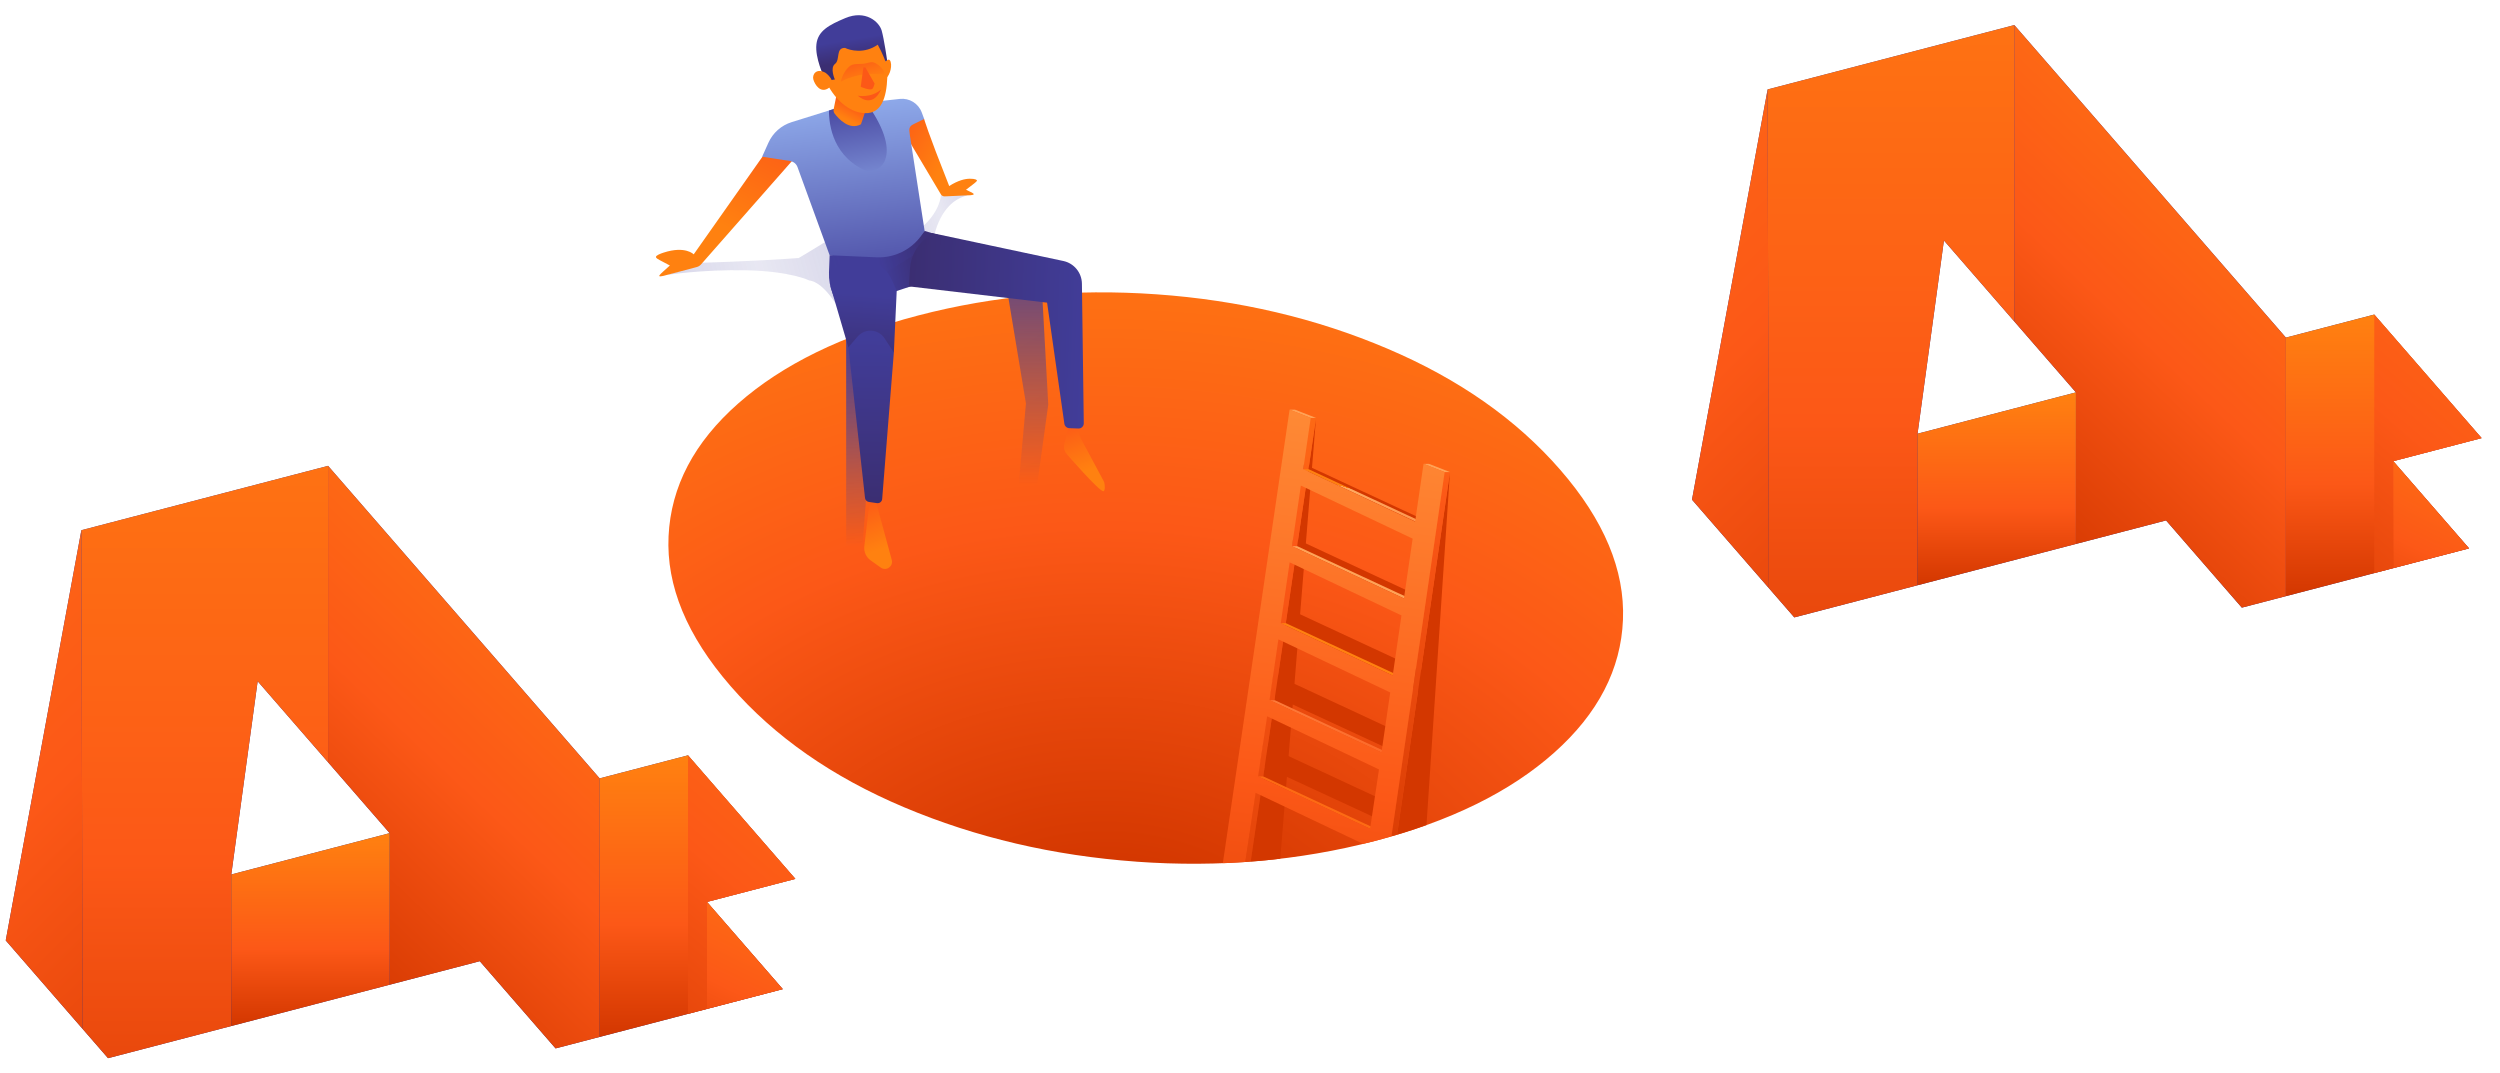 <?xml version="1.0" encoding="UTF-8"?>
<svg id="Capa_1" data-name="Capa 1" xmlns="http://www.w3.org/2000/svg" xmlns:xlink="http://www.w3.org/1999/xlink" viewBox="0 0 1745.58 749.47">
  <defs>
    <style>
      .cls-1 {
        fill: url(#Degradado_sin_nombre_128-3);
      }

      .cls-2 {
        fill: url(#Degradado_sin_nombre_128-4);
      }

      .cls-3 {
        fill: url(#Degradado_sin_nombre_128-14);
      }

      .cls-4 {
        fill: url(#Degradado_sin_nombre_61-3);
      }

      .cls-5 {
        fill: url(#Degradado_sin_nombre_128-11);
      }

      .cls-6 {
        fill: url(#Degradado_sin_nombre_70);
      }

      .cls-7 {
        fill: url(#Degradado_sin_nombre_128);
      }

      .cls-8 {
        fill: url(#Degradado_sin_nombre_74-2);
      }

      .cls-9 {
        fill: url(#Degradado_sin_nombre_116);
      }

      .cls-10 {
        fill: url(#Nueva_muestra_de_degradado_1-2);
      }

      .cls-11 {
        fill: url(#Degradado_sin_nombre_128-6);
      }

      .cls-12 {
        fill: url(#Degradado_sin_nombre_128-12);
      }

      .cls-13 {
        fill: url(#Degradado_sin_nombre_128-10);
      }

      .cls-14 {
        fill: url(#Degradado_sin_nombre_74);
      }

      .cls-15 {
        fill: #ffa357;
      }

      .cls-16 {
        fill: url(#Degradado_sin_nombre_70-2);
      }

      .cls-17 {
        fill: url(#Degradado_sin_nombre_21-2);
      }

      .cls-18 {
        fill: url(#Nueva_muestra_de_degradado_1-6);
      }

      .cls-19 {
        fill: url(#Degradado_sin_nombre_61);
      }

      .cls-20 {
        fill: none;
      }

      .cls-21 {
        fill: url(#Degradado_sin_nombre_162);
      }

      .cls-22 {
        fill: url(#Degradado_sin_nombre_216);
      }

      .cls-23 {
        fill: url(#Nueva_muestra_de_degradado_1-7);
      }

      .cls-24 {
        clip-path: url(#clippath-1);
      }

      .cls-25 {
        fill: url(#Degradado_sin_nombre_61-5);
      }

      .cls-26 {
        fill: url(#Nueva_muestra_de_degradado_1-3);
      }

      .cls-27 {
        fill: url(#Degradado_sin_nombre_61-2);
      }

      .cls-28 {
        fill: url(#Degradado_sin_nombre_89);
        opacity: .2;
      }

      .cls-29 {
        fill: url(#Degradado_sin_nombre_128-13);
      }

      .cls-30 {
        fill: #d33700;
      }

      .cls-31 {
        fill: url(#Degradado_sin_nombre_21);
      }

      .cls-32 {
        fill: url(#Degradado_sin_nombre_128-9);
      }

      .cls-33 {
        fill: url(#Degradado_sin_nombre_128-2);
      }

      .cls-34 {
        fill: url(#Degradado_sin_nombre_215);
      }

      .cls-35 {
        fill: url(#Degradado_sin_nombre_128-7);
      }

      .cls-36 {
        fill: url(#Degradado_sin_nombre_163);
      }

      .cls-37 {
        fill: url(#Nueva_muestra_de_degradado_1-5);
      }

      .cls-38 {
        fill: url(#Degradado_sin_nombre_61-4);
      }

      .cls-39 {
        fill: url(#Degradado_sin_nombre_181);
      }

      .cls-40 {
        fill: url(#Degradado_sin_nombre_189);
      }

      .cls-41 {
        fill: #fc5817;
      }

      .cls-42 {
        fill: url(#Degradado_sin_nombre_128-5);
      }

      .cls-43 {
        clip-path: url(#clippath);
      }

      .cls-44 {
        fill: url(#Degradado_sin_nombre_128-8);
      }

      .cls-45 {
        fill: #ff8110;
      }

      .cls-46 {
        fill: url(#Nueva_muestra_de_degradado_1);
      }

      .cls-47 {
        fill: url(#Nueva_muestra_de_degradado_1-4);
      }
    </style>
    <radialGradient id="Degradado_sin_nombre_116" data-name="Degradado sin nombre 116" cx="798.44" cy="706.27" fx="771.51" fy="706.27" r="766.55" gradientTransform="translate(52.28 73.82) rotate(5) scale(1 .8)" gradientUnits="userSpaceOnUse">
      <stop offset=".16" stop-color="#d33700"/>
      <stop offset=".55" stop-color="#fc5817"/>
      <stop offset="1" stop-color="#ff8110"/>
    </radialGradient>
    <clipPath id="clippath">
      <path class="cls-20" d="M793.52,601.64c-58-4.17-112.07-16.83-162.23-37.98-50.16-21.15-90.52-49.31-121.1-84.51-30.57-35.18-45.04-70.11-43.38-104.78,1.65-34.67,17.87-65.56,48.68-92.69,30.82-27.12,72.66-47.59,125.53-61.38,53.41-13.93,108.92-18.86,166.5-14.8,57.59,4.07,111.33,16.71,161.21,37.94,49.9,21.22,90.13,49.43,120.7,84.61,30.58,35.19,45.17,70.08,43.78,104.68-1.38,34.6-17.4,65.55-48.07,92.85-30.66,27.3-72.43,47.84-125.31,61.64-52.87,13.79-108.31,18.61-166.32,14.44Z"/>
    </clipPath>
    <linearGradient id="Degradado_sin_nombre_163" data-name="Degradado sin nombre 163" x1="805.68" y1="751.83" x2="976.06" y2="169.32" gradientUnits="userSpaceOnUse">
      <stop offset="0" stop-color="#d33700"/>
      <stop offset=".63" stop-color="#fc5817"/>
      <stop offset="1" stop-color="#ff8110"/>
    </linearGradient>
    <linearGradient id="Degradado_sin_nombre_162" data-name="Degradado sin nombre 162" x1="948.43" y1="642.86" x2="1040.84" y2="256.97" gradientUnits="userSpaceOnUse">
      <stop offset="0" stop-color="#d33700"/>
      <stop offset=".76" stop-color="#fc5817"/>
      <stop offset="1" stop-color="#ff8110"/>
    </linearGradient>
    <linearGradient id="Degradado_sin_nombre_189" data-name="Degradado sin nombre 189" x1="931.01" y1="416.94" x2="951.51" y2="343.59" gradientUnits="userSpaceOnUse">
      <stop offset="0" stop-color="#d33700"/>
      <stop offset=".54" stop-color="#fc5817"/>
      <stop offset="1" stop-color="#ffac62"/>
      <stop offset="1" stop-color="#ff8110"/>
    </linearGradient>
    <linearGradient id="Degradado_sin_nombre_215" data-name="Degradado sin nombre 215" x1="916.73" y1="535.69" x2="936.7" y2="482.7" gradientUnits="userSpaceOnUse">
      <stop offset="0" stop-color="#d33700"/>
      <stop offset=".37" stop-color="#fc5817"/>
      <stop offset="1" stop-color="#ffb878"/>
    </linearGradient>
    <linearGradient id="Degradado_sin_nombre_216" data-name="Degradado sin nombre 216" x1="905.16" y1="590.74" x2="929.98" y2="537.94" gradientUnits="userSpaceOnUse">
      <stop offset="0" stop-color="#d33700"/>
      <stop offset=".23" stop-color="#fc5817"/>
      <stop offset="1" stop-color="#ff8110"/>
    </linearGradient>
    <linearGradient id="Degradado_sin_nombre_181" data-name="Degradado sin nombre 181" x1="887.39" y1="777.01" x2="967.58" y2="208.94" gradientUnits="userSpaceOnUse">
      <stop offset="0" stop-color="#d33700"/>
      <stop offset=".4" stop-color="#fc5817"/>
      <stop offset="1" stop-color="#ff9a3f"/>
    </linearGradient>
    <linearGradient id="Degradado_sin_nombre_21" data-name="Degradado sin nombre 21" x1="279.67" y1="738.85" x2="279.67" y2="325.26" gradientUnits="userSpaceOnUse">
      <stop offset="0" stop-color="#3b2e72"/>
      <stop offset="1" stop-color="#413d99"/>
    </linearGradient>
    <linearGradient id="Degradado_sin_nombre_128" data-name="Degradado sin nombre 128" x1="142.94" y1="894.86" x2="142.94" y2="162.71" gradientUnits="userSpaceOnUse">
      <stop offset="0" stop-color="#d33700"/>
      <stop offset=".4" stop-color="#fc5817"/>
      <stop offset="1" stop-color="#ff8110"/>
    </linearGradient>
    <linearGradient id="Degradado_sin_nombre_128-2" data-name="Degradado sin nombre 128" x1="198.05" y1="657.12" x2="483.45" y2="356.62" xlink:href="#Degradado_sin_nombre_128"/>
    <linearGradient id="Degradado_sin_nombre_128-3" data-name="Degradado sin nombre 128" x1="487.01" y1="724.01" x2="487.01" y2="527.39" xlink:href="#Degradado_sin_nombre_128"/>
    <linearGradient id="Degradado_sin_nombre_128-4" data-name="Degradado sin nombre 128" x1="266.91" y1="756.27" x2="-272.84" y2="210.59" xlink:href="#Degradado_sin_nombre_128"/>
    <linearGradient id="Degradado_sin_nombre_128-5" data-name="Degradado sin nombre 128" x1="216.79" y1="716.4" x2="216.79" y2="581.73" xlink:href="#Degradado_sin_nombre_128"/>
    <linearGradient id="Degradado_sin_nombre_128-6" data-name="Degradado sin nombre 128" x1="469.75" y1="764.17" x2="561.09" y2="575.56" xlink:href="#Degradado_sin_nombre_128"/>
    <linearGradient id="Degradado_sin_nombre_128-7" data-name="Degradado sin nombre 128" x1="377.01" y1="744.55" x2="678.31" y2="392.23" xlink:href="#Degradado_sin_nombre_128"/>
    <linearGradient id="Degradado_sin_nombre_21-2" data-name="Degradado sin nombre 21" x1="1457.07" y1="431.09" x2="1457.07" y2="17.5" xlink:href="#Degradado_sin_nombre_21"/>
    <linearGradient id="Degradado_sin_nombre_128-8" data-name="Degradado sin nombre 128" x1="1320.34" y1="587.09" x2="1320.34" y2="-145.05" xlink:href="#Degradado_sin_nombre_128"/>
    <linearGradient id="Degradado_sin_nombre_128-9" data-name="Degradado sin nombre 128" x1="1375.44" y1="349.35" x2="1660.85" y2="48.86" xlink:href="#Degradado_sin_nombre_128"/>
    <linearGradient id="Degradado_sin_nombre_128-10" data-name="Degradado sin nombre 128" x1="1664.41" y1="416.25" x2="1664.41" y2="219.62" xlink:href="#Degradado_sin_nombre_128"/>
    <linearGradient id="Degradado_sin_nombre_128-11" data-name="Degradado sin nombre 128" x1="1444.31" y1="448.51" x2="904.56" y2="-97.17" xlink:href="#Degradado_sin_nombre_128"/>
    <linearGradient id="Degradado_sin_nombre_128-12" data-name="Degradado sin nombre 128" x1="1394.19" y1="408.63" x2="1394.19" y2="273.96" xlink:href="#Degradado_sin_nombre_128"/>
    <linearGradient id="Degradado_sin_nombre_128-13" data-name="Degradado sin nombre 128" x1="1647.15" y1="456.41" x2="1738.49" y2="267.79" xlink:href="#Degradado_sin_nombre_128"/>
    <linearGradient id="Degradado_sin_nombre_128-14" data-name="Degradado sin nombre 128" x1="1554.4" y1="436.78" x2="1855.71" y2="84.46" xlink:href="#Degradado_sin_nombre_128"/>
    <linearGradient id="Degradado_sin_nombre_61" data-name="Degradado sin nombre 61" x1="888.1" y1="394.01" x2="856.02" y2="401.81" gradientTransform="translate(-225.56 -245.24) rotate(2.19)" gradientUnits="userSpaceOnUse">
      <stop offset="0" stop-color="#3b2e72"/>
      <stop offset="1" stop-color="#413d99"/>
    </linearGradient>
    <linearGradient id="Degradado_sin_nombre_89" data-name="Degradado sin nombre 89" x1="476.29" y1="214.66" x2="680.82" y2="156.22" gradientUnits="userSpaceOnUse">
      <stop offset="0" stop-color="#413d99"/>
      <stop offset=".28" stop-color="#413d99" stop-opacity=".6"/>
      <stop offset=".56" stop-color="#413d99"/>
      <stop offset=".66" stop-color="#413d99" stop-opacity=".98"/>
      <stop offset=".74" stop-color="#413d99" stop-opacity=".91"/>
      <stop offset=".82" stop-color="#413d99" stop-opacity=".79"/>
      <stop offset=".89" stop-color="#413d99" stop-opacity=".62"/>
      <stop offset=".9" stop-color="#413d99" stop-opacity=".6"/>
      <stop offset="1" stop-color="#413d99"/>
    </linearGradient>
    <linearGradient id="Nueva_muestra_de_degradado_1" data-name="Nueva muestra de degradado 1" x1="745.15" y1="294.07" x2="758.44" y2="328.97" gradientUnits="userSpaceOnUse">
      <stop offset="0" stop-color="#fc5817"/>
      <stop offset="1" stop-color="#ff8110"/>
    </linearGradient>
    <linearGradient id="Nueva_muestra_de_degradado_1-2" data-name="Nueva muestra de degradado 1" x1="572.82" y1="34.09" x2="580.1" y2="55.79" xlink:href="#Nueva_muestra_de_degradado_1"/>
    <linearGradient id="Degradado_sin_nombre_74" data-name="Degradado sin nombre 74" x1="718.94" y1="157.19" x2="716.93" y2="349.7" gradientUnits="userSpaceOnUse">
      <stop offset="0" stop-color="#413d99"/>
      <stop offset=".94" stop-color="#413d99" stop-opacity="0"/>
    </linearGradient>
    <linearGradient id="Degradado_sin_nombre_61-2" data-name="Degradado sin nombre 61" x1="876.57" y1="440.4" x2="1002.25" y2="440.4" xlink:href="#Degradado_sin_nombre_61"/>
    <linearGradient id="Degradado_sin_nombre_74-2" data-name="Degradado sin nombre 74" x1="599.45" y1="232.99" x2="603.98" y2="390.81" xlink:href="#Degradado_sin_nombre_74"/>
    <linearGradient id="Nueva_muestra_de_degradado_1-3" data-name="Nueva muestra de degradado 1" x1="600.68" y1="349.11" x2="613.97" y2="384" xlink:href="#Nueva_muestra_de_degradado_1"/>
    <linearGradient id="Degradado_sin_nombre_61-3" data-name="Degradado sin nombre 61" x1="843.5" y1="473.23" x2="845.54" y2="418.91" xlink:href="#Degradado_sin_nombre_61"/>
    <linearGradient id="Degradado_sin_nombre_61-4" data-name="Degradado sin nombre 61" x1="853.07" y1="563.44" x2="851.82" y2="449.66" xlink:href="#Degradado_sin_nombre_61"/>
    <linearGradient id="Nueva_muestra_de_degradado_1-4" data-name="Nueva muestra de degradado 1" x1="778.48" y1="296.98" x2="741.93" y2="373.04" gradientTransform="translate(-225.56 -245.24) rotate(2.19)" xlink:href="#Nueva_muestra_de_degradado_1"/>
    <linearGradient id="Nueva_muestra_de_degradado_1-5" data-name="Nueva muestra de degradado 1" x1="855.84" y1="302.77" x2="897.68" y2="325.41" gradientTransform="translate(-225.56 -245.24) rotate(2.19)" xlink:href="#Nueva_muestra_de_degradado_1"/>
    <linearGradient id="Degradado_sin_nombre_70" data-name="Degradado sin nombre 70" x1="584.25" y1="54.15" x2="601.62" y2="217.99" gradientUnits="userSpaceOnUse">
      <stop offset="0" stop-color="#98b7f4"/>
      <stop offset="1" stop-color="#413d99"/>
    </linearGradient>
    <clipPath id="clippath-1">
      <path class="cls-20" d="M579.27,178.22l-22.44-61.59c-.8-2.2-2.74-3.8-5.06-4.16l-19.61-3.07,4.36-9.72c3.1-6.91,9.01-12.15,16.24-14.41l38.92-12.13,36.6-4.08c6.66-.74,12.97,3.15,15.3,9.43l1.7,4.57-7.77,3.84c-2.65,1.4-2.9,2.93-2.35,6.53l10.44,67.8-2.04,2.91c-7.19,10.23-19.1,16.08-31.58,15.53l-32.68-1.45Z"/>
    </clipPath>
    <linearGradient id="Degradado_sin_nombre_70-2" data-name="Degradado sin nombre 70" x1="610.25" y1="160.34" x2="594.2" y2="63.51" xlink:href="#Degradado_sin_nombre_70"/>
    <linearGradient id="Nueva_muestra_de_degradado_1-6" data-name="Nueva muestra de degradado 1" x1="595.1" y1="72.16" x2="589.67" y2="82.61" xlink:href="#Nueva_muestra_de_degradado_1"/>
    <linearGradient id="Nueva_muestra_de_degradado_1-7" data-name="Nueva muestra de degradado 1" x1="888.89" y1="299.95" x2="894.68" y2="317.21" gradientTransform="translate(-275.51 -301.39) rotate(2.68)" xlink:href="#Nueva_muestra_de_degradado_1"/>
    <linearGradient id="Degradado_sin_nombre_61-5" data-name="Degradado sin nombre 61" x1="595.35" y1="42.66" x2="592.88" y2="27.79" gradientTransform="matrix(1,0,0,1,0,0)" xlink:href="#Degradado_sin_nombre_61"/>
  </defs>
  <path class="cls-9" d="M793.52,601.64c-58-4.17-112.07-16.83-162.23-37.98-50.16-21.15-90.52-49.31-121.1-84.51-30.57-35.18-45.04-70.11-43.38-104.78,1.65-34.67,17.87-65.56,48.68-92.69,30.82-27.12,72.66-47.59,125.53-61.38,53.41-13.93,108.92-18.86,166.5-14.8,57.59,4.07,111.33,16.71,161.21,37.94,49.9,21.22,90.13,49.43,120.7,84.61,30.58,35.19,45.17,70.08,43.78,104.68-1.38,34.6-17.4,65.55-48.07,92.85-30.66,27.3-72.43,47.84-125.31,61.64-52.87,13.79-108.31,18.61-166.32,14.44Z"/>
  <g class="cls-43">
    <g>
      <polygon class="cls-30" points="909.34 323.51 996.08 363.85 993.78 377.68 903.58 335.9 909.34 323.51"/>
      <polygon class="cls-30" points="898.24 373.16 984.98 413.5 982.67 427.34 892.48 385.55 898.24 373.16"/>
      <polygon class="cls-30" points="907.76 428.91 994.5 469.26 992.19 483.09 901.99 441.31 907.76 428.91"/>
      <polygon class="cls-30" points="886.53 469.42 973.27 509.76 970.96 523.59 880.77 481.81 886.53 469.42"/>
      <polygon class="cls-30" points="878.71 518.17 965.45 558.51 963.14 572.35 872.95 530.56 878.71 518.17"/>
      <path class="cls-30" d="M918.9,291.8l-25.39,312.98s-10.33,5.02-21.65,6.35c10.09-69.17,47.05-319.33,47.05-319.33Z"/>
      <polygon class="cls-30" points="1012.42 329.63 995.68 581.21 972.84 600.89 1012.42 329.63"/>
      <polyline class="cls-36" points="915.21 291.8 918.9 291.8 871.86 611.13 868.12 611.13"/>
      <polygon class="cls-15" points="900.44 286.06 904.25 286.06 918.9 291.8 915.21 291.8 900.44 286.06"/>
      <polyline class="cls-21" points="1008.73 329.63 1012.42 329.63 972.27 604.78 968.53 604.78"/>
      <polygon class="cls-15" points="993.96 323.88 997.77 323.88 1012.42 329.63 1008.73 329.63 993.96 323.88"/>
      <polygon class="cls-15" points="902.11 381.37 905.81 381.37 983.8 417.62 983.55 419.39 902.11 381.37"/>
      <polygon class="cls-40" points="909.96 327.59 913.65 327.59 991.65 363.84 991.39 365.61 909.96 327.59"/>
      <polygon class="cls-45" points="894.23 435.15 897.92 435.15 975.92 471.4 975.66 473.18 894.23 435.15"/>
      <polygon class="cls-34" points="886.47 488.94 890.16 488.94 968.16 525.19 967.9 526.96 886.47 488.94"/>
      <polygon class="cls-22" points="878.35 542.14 882.05 542.14 960.04 578.39 959.78 580.16 878.35 542.14"/>
      <path class="cls-39" d="M993.96,323.88l-5.89,40.35-78.1-36.64,5.23-35.8-14.77-5.75-47.09,319.95,14.76,5.12,8.63-57.52,78.09,37.08-7.98,53.14,21.66-39.06,40.2-275.15-14.76-5.74ZM956.66,578.6l-78.19-36.47,6.3-41.97,78.09,37.08-6.21,41.35ZM964.59,525.38l-78.15-36.66,6.18-42.29,78.07,37.07-6.1,41.88ZM972.43,471.63l-78.16-36.46,6.21-42.52,78.06,37.07-6.11,41.91ZM980.26,417.85l-78.14-36.49,6.19-42.31,78.04,37.06-6.09,41.75Z"/>
    </g>
  </g>
  <path class="cls-31" d="M75.44,738.85L4,656.64l52.81-286.44,172.25-44.94,189.61,218.22,61.69-16.09,74.96,86.27-61.69,16.09,52.91,60.9-158.63,41.38-52.91-60.9-259.58,67.72ZM179.91,475.66l-18.41,134.91,110.57-28.84-92.16-106.06Z"/>
  <polygon class="cls-7" points="229.07 325.26 229.07 532.24 179.91 475.66 161.5 610.57 161.5 716.4 75.44 738.85 57.66 718.39 56.82 370.2 229.07 325.26"/>
  <polygon class="cls-33" points="272.07 581.73 229.07 532.24 229.07 325.26 418.68 543.48 418.68 724.01 387.93 732.03 335.01 671.14 272.07 687.56 272.07 581.73"/>
  <polygon class="cls-1" points="480.37 527.39 418.68 543.48 418.68 724.01 546.56 690.65 493.64 629.75 555.34 613.66 480.37 527.39"/>
  <polygon class="cls-2" points="56.82 370.2 57.66 718.39 4 656.64 56.82 370.2"/>
  <polygon class="cls-42" points="161.5 610.57 272.07 581.73 272.07 687.56 161.5 716.4 161.5 610.57"/>
  <polygon class="cls-11" points="493.64 629.75 493.64 704.45 546.56 690.65 493.64 629.75"/>
  <polygon class="cls-35" points="480.37 527.39 480.37 707.92 493.64 704.45 493.64 629.75 555.34 613.66 480.37 527.39"/>
  <path class="cls-17" d="M1252.84,431.09l-71.44-82.21,52.81-286.44,172.25-44.94,189.61,218.22,61.69-16.09,74.96,86.27-61.69,16.09,52.91,60.9-158.63,41.38-52.91-60.9-259.58,67.72ZM1357.31,167.9l-18.41,134.91,110.57-28.84-92.16-106.06Z"/>
  <polygon class="cls-44" points="1406.47 17.5 1406.47 224.47 1357.31 167.9 1338.9 302.81 1338.9 408.63 1252.84 431.09 1235.05 410.62 1234.21 62.43 1406.47 17.5"/>
  <polygon class="cls-32" points="1449.47 273.96 1406.47 224.47 1406.47 17.5 1596.08 235.72 1596.08 416.25 1565.33 424.27 1512.41 363.37 1449.47 379.79 1449.47 273.96"/>
  <polygon class="cls-13" points="1657.77 219.62 1596.08 235.72 1596.08 416.25 1723.96 382.89 1671.04 321.99 1732.73 305.89 1657.77 219.62"/>
  <polygon class="cls-5" points="1234.21 62.43 1235.05 410.62 1181.4 348.87 1234.21 62.43"/>
  <polygon class="cls-12" points="1338.9 302.81 1449.47 273.96 1449.47 379.79 1338.9 408.63 1338.9 302.81"/>
  <polygon class="cls-29" points="1671.04 321.99 1671.04 396.69 1723.96 382.89 1671.04 321.99"/>
  <polygon class="cls-3" points="1657.77 219.62 1657.77 400.15 1671.04 396.69 1671.04 321.99 1732.73 305.89 1657.77 219.62"/>
  <path class="cls-19" d="M578.82,190.21l.46-11.99,51.59-3.31,14.72-13.68,13.38,4.02-20.44,33.86-52.49,17.12-4.61-11.26c-1.91-4.67-2.8-9.7-2.61-14.75Z"/>
  <path class="cls-28" d="M465.66,191.99s24.74-3.93,55.69-3.26c30.95.67,43.9,7.17,43.9,7.17,0,0,7.66-.22,18.14,15.95,14.9-6.24,27.3-16.85,27.3-16.85l40.6-25.05s2.87-28.49,24.3-33.55c-10.4-1.23-18.57-.62-18.57-.62,0,0-.08,13.54-17.18,25.92-16.8,8.84-61.05,5.64-61.05,5.64,0,0-16.77,10.38-21.19,12.83-33.9,2.46-69.56,3.34-69.56,3.34l-22.38,8.48Z"/>
  <path class="cls-46" d="M746.67,295.73l-3.54,14.13c-.68,2.73.1,5.61,2.08,7.61,0,0,22.08,25.47,25.13,25.51,1.56.02,1.16-5.39.43-6.77-4.36-8.24-13.77-25.75-13.77-25.75-1.34-2.24-2.49-4.59-3.42-7.02l-2.01-5.25-4.91-2.45Z"/>
  <path class="cls-10" d="M580.16,54.87s2.25-18.81-5.36-15.68c-2.04,1.87-.44,11.86-.44,11.86l5.79,3.82Z"/>
  <polygon class="cls-14" points="704.13 208.14 716.36 281.75 708.39 370.58 719.02 375.89 731.92 282.51 727.75 206.59 704.13 208.14"/>
  <path class="cls-27" d="M634.61,199.94l.79-12.49c.5-7.92,4.22-15.29,10.3-20.39l5.15-4.32,91.6,19.49c7.49,1.59,12.87,8.16,12.98,15.81l1.3,97.49c.03,2.07-1.69,3.75-3.76,3.67l-6.35-.24c-1.75-.07-3.2-1.37-3.45-3.11l-12.06-84.53-96.5-11.37Z"/>
  <polygon class="cls-8" points="590.82 236.71 590.82 410.03 600.26 408.97 613.14 232.19 590.82 236.71"/>
  <path class="cls-26" d="M607.24,349.58l-3.75,31.78c-.45,3.85,1.23,7.64,4.38,9.88l7.13,5.07c3.8,2.7,8.88-.85,7.66-5.34l-11.67-43.06-3.76,1.66Z"/>
  <path class="cls-4" d="M624.12,246.1l2-43.08-3.36-7.42c-4.97-10.97-16.77-17.16-28.62-15.01l-.79.17c-6.91,1.49-12.09,7.23-12.87,14.25l-.56,5.06,12.43,42.39,31.76,3.64Z"/>
  <path class="cls-38" d="M603.98,347.69l-11.62-105.23,6.51-7.52c5.11-5.9,14.43-5.28,18.72,1.24l6.53,9.92-8.16,102.33c-.15,1.83-1.81,3.15-3.62,2.88l-5.68-.84c-1.42-.21-2.53-1.35-2.69-2.79Z"/>
  <path class="cls-47" d="M544.46,98.63l-12.1,10.79-48,68.18s-5.74-6.17-21-1.23c-2.21.71-5.33,1.92-5.35,3.02-.02.86,1.61,1.72,2.94,2.42l6.77,3.57-4.69,4.22s-3.05,2.65-2.69,3.17c.49.72,5.31-.8,5.31-.8l20.82-5.5c1.25-.33,2.36-1.04,3.18-2.04l70.23-79.85-15.43-5.98Z"/>
  <path class="cls-37" d="M633,95.43l24.01,40.35c.59.88,1.59,1.39,2.65,1.34l15.92-.72s4.1.01,4.31-.75c.18-.67-2.78-1.9-2.78-1.9l-2.61-1.27,4.4-3.37s3.07-2.24,3.23-2.93c.14-.63-1.22-1.4-4.99-1.38-3.31.02-8.1,1.1-14.38,5.1-15.44-38.94-17.5-46.83-17.5-46.83l-22.7-1.38,10.43,13.75Z"/>
  <path class="cls-6" d="M579.27,178.22l-22.44-61.59c-.8-2.2-2.74-3.8-5.06-4.16l-19.61-3.07,4.36-9.72c3.1-6.91,9.01-12.15,16.24-14.41l38.92-12.13,36.6-4.08c6.66-.74,12.97,3.15,15.3,9.43l1.7,4.57-7.77,3.84c-2.65,1.4-2.9,2.93-2.35,6.53l10.44,67.8-2.04,2.91c-7.19,10.23-19.1,16.08-31.58,15.53l-32.68-1.45Z"/>
  <g class="cls-24">
    <path class="cls-16" d="M578.79,75.42c-.18,8.58,1,31.5,23.78,42.89,9.76,5.03,28.54-6.65,5.77-41.56-9.32-1.63-29.54-1.33-29.54-1.33Z"/>
  </g>
  <path class="cls-18" d="M583.84,67.56l-1.75,8.64c-.22,1.11,0,2.24.69,3.14,2.68,3.53,10.22,11.94,18.36,7.43,1.25-3.21,4.4-13.44,4.4-13.44l-21.7-5.78Z"/>
  <path class="cls-45" d="M619.54,54.07c-.54,14.21-4.12,25.39-15.62,24.95-11.5-.44-22.05-10.37-27.74-23.4-6.17-14.14-1.81-33.52,21.44-33.52,15.32,0,22.46,17.77,21.91,31.98Z"/>
  <path class="cls-23" d="M587.01,57.08s13.27-8.02,31.25-4.73c-1.21-3.8-3.86-6.65-7.14-8.32-2.8-1.43-4.78.06-8.01.46-3.11.38-7.47-.4-10.06,1.91-2.7,2.41-4.88,5.92-6.04,10.68Z"/>
  <path class="cls-41" d="M602.84,47.03l-1.86,13.59s6.07,2.63,7.95,1.56c.99-.57,1.75-3.81,1.75-3.81l-6.45-11.33h-1.39Z"/>
  <path class="cls-41" d="M598.99,66.81s9.25,1.86,16.23-4.38c-6.36,14.1-16.23,4.38-16.23,4.38Z"/>
  <path class="cls-25" d="M578.8,56.14l4.13-.65s-3.63-8.01.12-10.89c3.75-2.89.24-11.32,7.01-11.16,3.29,1.7,13.45,4.39,22.8-2.25,3.14,5.49,5.48,11.83,5.48,11.83h1.23s-2.32-16.08-3.96-21.71c-1.76-6.05-11.25-14.66-25.47-8.64-11.18,4.73-19.06,8.79-20.1,18.31-1.05,9.53,5.3,22.66,5.3,22.66l3.46,2.5Z"/>
  <path class="cls-45" d="M576.44,50.85c-6.4-3.67-9.56,1.2-8.52,4.71,1.04,3.51,5.03,10.12,10.97,5.71,5.93-4.41-2.44-10.42-2.44-10.42Z"/>
  <path class="cls-45" d="M617.9,54.87c2.52-.42,5.25-7.35,3.99-11.65-1.26-4.3-4.96,1.61-4.96,1.61l.97,10.04Z"/>
</svg>